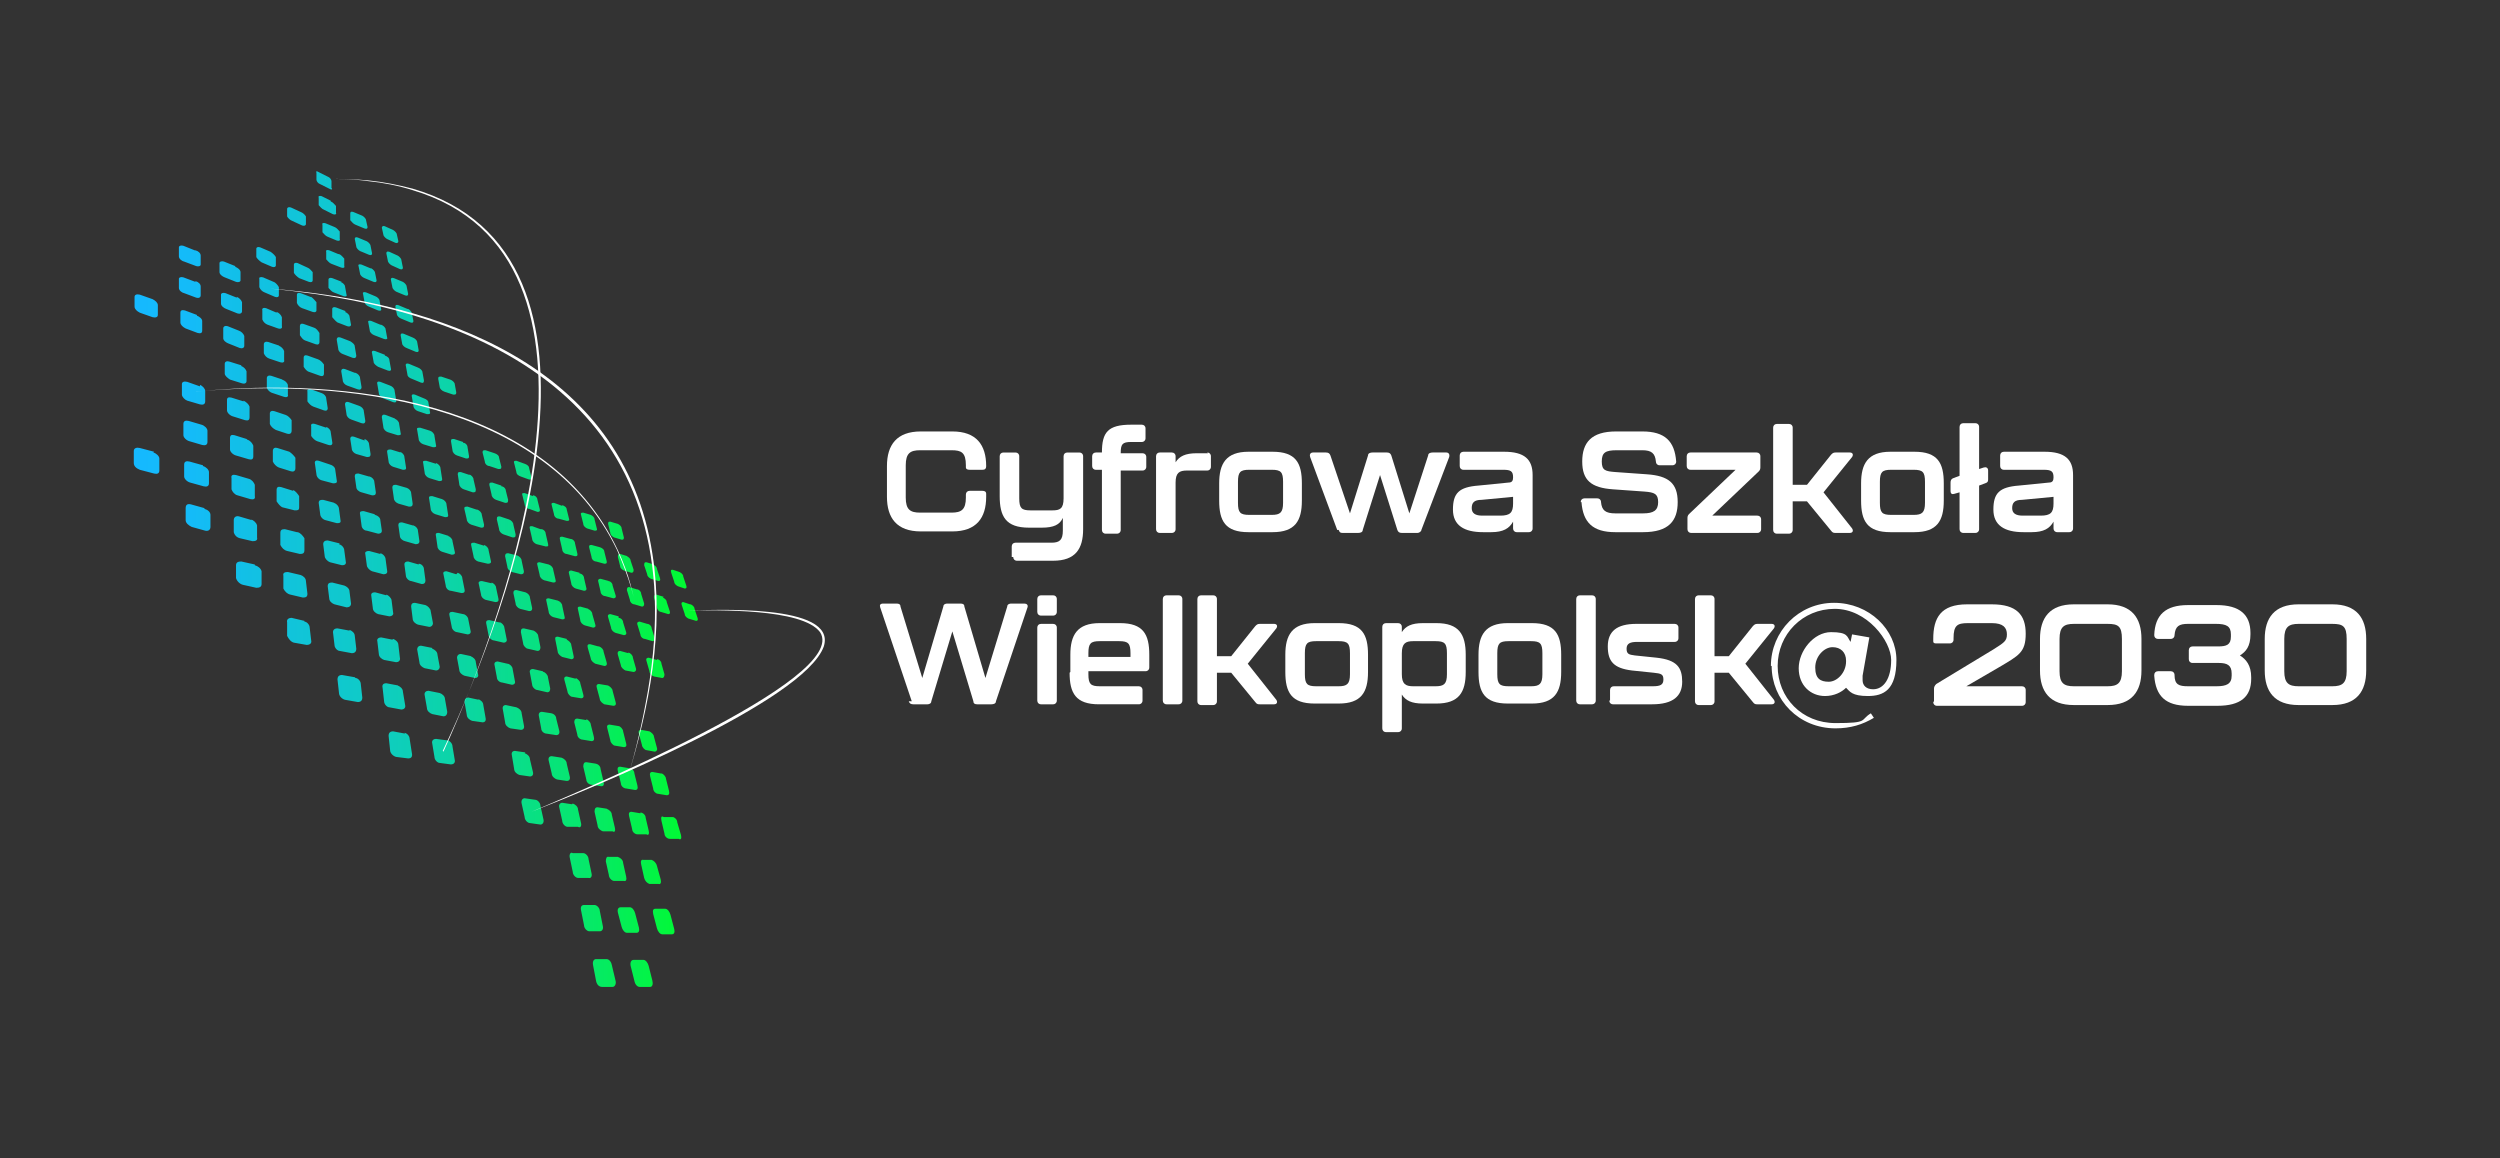 <svg xmlns="http://www.w3.org/2000/svg" xmlns:xlink="http://www.w3.org/1999/xlink" id="Warstwa_1" viewBox="0 0 332.6 154.1"><rect x="0" y="0" width="332.6" height="154.1" fill="#333333" stroke="none"/><defs><style>      .st0 {        fill: #fff;      }      .st1 {        fill: url(#Gradient_bez_nazwy_313);      }    </style><linearGradient id="Gradient_bez_nazwy_313" data-name="Gradient bez nazwy 313" x1="17.8" y1="77.1" x2="92.7" y2="77.1" gradientUnits="userSpaceOnUse"><stop offset="0" stop-color="#15b9ff"></stop><stop offset=".1" stop-color="#14bbf8"></stop><stop offset=".2" stop-color="#12c0e6"></stop><stop offset=".4" stop-color="#0fcac9"></stop><stop offset=".6" stop-color="#0bd7a0"></stop><stop offset=".8" stop-color="#06e86b"></stop><stop offset="1" stop-color="#00fc2c"></stop><stop offset="1" stop-color="#00ff25"></stop></linearGradient></defs><g><path class="st1" d="M43.8,25.1l-1.2-.6c-.3-.1-.5-.4-.5-.6v-.9c-.1-.2,0-.3.3-.1l1.2.6c.3.1.5.4.5.6v.9c.2.2,0,.3-.3.1ZM44,26.7l-1.2-.6c-.3-.1-.5,0-.4.2v1c.2.2.4.5.7.6l1.2.6c.3.1.5,0,.4-.2v-.9c-.2-.2-.4-.5-.7-.6ZM48.2,28.7l-1.2-.5c-.3-.1-.4,0-.4.2v.9c.2.2.4.5.7.6l1.2.5c.3.1.4,0,.4-.2l-.2-.9c0-.2-.3-.5-.5-.6ZM52.3,30.6l-1.1-.5c-.2-.1-.4,0-.4.2l.2.9c0,.2.3.5.5.6l1.1.5c.2.1.4,0,.4-.2l-.2-.9c0-.2-.3-.5-.5-.6ZM52.9,34l-1.1-.5c-.3-.1-.4,0-.4.2l.2,1c0,.2.3.5.5.6l1.1.5c.3.1.4,0,.4-.2l-.2-1c0-.2-.3-.5-.5-.6ZM48.8,32.1l-1.2-.5c-.3-.1-.4,0-.4.2l.2,1c0,.2.3.5.5.6l1.2.5c.3.1.4,0,.4-.2l-.2-1c0-.2-.3-.5-.5-.6ZM44.5,30.2l-1.2-.5c-.3-.1-.5,0-.4.2v1c.2.2.4.5.7.6l1.2.5c.3.1.5,0,.4-.2v-1c-.2-.2-.4-.5-.7-.6ZM53.6,37.5l-1.2-.5c-.3-.1-.4,0-.4.2l.2,1c0,.2.3.5.5.6l1.2.5c.3.1.4,0,.4-.2l-.2-1c0-.2-.3-.5-.5-.6ZM49.3,35.7l-1.2-.5c-.3-.1-.5,0-.4.2l.2,1c0,.2.3.5.6.6l1.2.5c.3.1.4,0,.4-.2l-.2-1c0-.2-.3-.5-.5-.6ZM45,33.8l-1.2-.5c-.3-.1-.5,0-.4.2v1c.2.2.4.5.7.6l1.3.5c.3.1.5,0,.4-.2v-1c-.2-.2-.4-.5-.7-.6ZM54.2,41.1l-1.2-.5c-.3-.1-.4,0-.4.2l.2,1c0,.2.3.5.6.6l1.2.5c.3.1.4,0,.4-.2l-.2-1c0-.2-.3-.5-.5-.6ZM49.9,39.4l-1.2-.5c-.3-.1-.5,0-.4.2l.2,1.1c0,.2.3.5.6.6l1.2.5c.3.1.5,0,.4-.2l-.2-1.1c0-.2-.3-.5-.6-.6ZM45.5,37.5l-1.3-.5c-.3-.1-.5,0-.5.2v1.1c.2.2.4.5.7.6l1.3.5c.3.1.5,0,.4-.2l-.2-1.1c0-.2-.3-.5-.6-.6ZM40.9,35.6l-1.3-.6c-.3-.1-.5,0-.5.2v1.1c.1.2.4.5.7.7l1.3.5c.3.1.5,0,.5-.2v-1.1c-.2-.2-.4-.5-.7-.6ZM36,33.5l-1.4-.6c-.3-.1-.5,0-.5.2v1.1c.1.2.4.5.7.7l1.4.6c.3.1.5,0,.5-.2v-1.1c-.1-.2-.4-.5-.7-.7ZM54.9,44.9l-1.2-.5c-.3-.1-.4,0-.4.2l.2,1.1c0,.2.3.5.6.6l1.2.5c.3.1.4,0,.4-.2l-.2-1.1c0-.2-.3-.5-.6-.6ZM50.6,43.2l-1.2-.5c-.3-.1-.5,0-.4.2l.2,1.1c0,.2.3.5.6.6l1.3.5c.3.1.5,0,.4-.2l-.2-1.1c0-.2-.3-.5-.6-.6ZM46,41.4l-1.3-.5c-.3-.1-.5,0-.5.2v1.1c.2.2.4.5.7.7l1.3.5c.3.1.5,0,.5-.2l-.2-1.1c0-.2-.3-.5-.6-.6ZM41.3,39.5l-1.3-.5c-.3-.1-.5,0-.5.2v1.1c.1.3.4.6.7.7l1.4.5c.3.1.5,0,.5-.2v-1.1c-.2-.2-.4-.5-.7-.7ZM36.4,37.5l-1.4-.6c-.3-.1-.6,0-.5.2v1.1c.1.3.4.6.7.7l1.4.6c.3.1.5,0,.5-.2v-1.1c-.1-.2-.4-.6-.7-.7ZM55.6,48.9l-1.2-.5c-.3-.1-.5,0-.4.3l.2,1.1c0,.3.3.5.6.6l1.2.5c.3.1.4,0,.4-.3l-.2-1.1c0-.2-.3-.5-.6-.6ZM59.9,50.5l-1.2-.4c-.3,0-.4,0-.4.3l.2,1.1c0,.2.3.5.6.6l1.2.4c.3,0,.4,0,.4-.3l-.2-1.1c0-.2-.3-.5-.6-.6ZM31.5,39.6l-1.5-.6c-.3-.1-.6,0-.6.2v1.2c0,.3.4.6.7.7l1.5.6c.3.1.6,0,.6-.3v-1.2c-.1-.3-.4-.6-.7-.7ZM25.9,33.3l-1.5-.6c-.3-.1-.6,0-.6.2v1.2c0,.3.3.6.7.7l1.6.6c.3.1.6,0,.6-.2v-1.2c0-.3-.3-.6-.7-.7ZM31.3,35.4l-1.5-.6c-.3-.1-.6,0-.6.2v1.2c0,.3.4.6.7.7l1.5.6c.3.1.6,0,.6-.2v-1.1c0-.3-.4-.6-.7-.7ZM26,37.5l-1.6-.6c-.3-.1-.6,0-.6.2v1.2c0,.3.3.6.7.7l1.6.6c.3.1.6,0,.6-.3v-1.2c0-.3-.3-.6-.7-.7ZM26.2,41.9l-1.6-.6c-.4-.1-.6,0-.6.3v1.3c0,.3.3.6.7.8l1.6.6c.4.1.6,0,.6-.3v-1.3c0-.3-.4-.6-.7-.7ZM20.3,39.8l-1.7-.6c-.4-.1-.7,0-.7.3v1.3c0,.3.3.6.7.8l1.7.6c.4.1.7,0,.7-.3v-1.3c0-.3-.3-.6-.7-.8ZM51.2,47.2l-1.3-.5c-.3-.1-.5,0-.4.3l.2,1.1c0,.3.3.5.6.7l1.3.5c.3.1.5,0,.4-.3l-.2-1.1c0-.3-.3-.5-.6-.6ZM46.6,45.4l-1.3-.5c-.3-.1-.5,0-.5.3l.2,1.2c0,.3.3.6.6.7l1.3.5c.3.1.5,0,.5-.3l-.2-1.2c0-.3-.3-.5-.6-.7ZM41.8,43.6l-1.4-.5c-.3-.1-.5,0-.5.3v1.2c.2.3.4.6.7.7l1.4.5c.3.1.5,0,.5-.3v-1.2c-.2-.3-.4-.6-.7-.7ZM36.8,41.6l-1.4-.6c-.3-.1-.6,0-.5.3v1.2c.1.3.4.6.7.7l1.4.5c.3.1.6,0,.5-.3v-1.2c-.1-.3-.4-.6-.7-.7ZM56.4,53l-1.2-.5c-.3-.1-.5,0-.4.3l.2,1.2c0,.3.3.6.6.7l1.2.4c.3,0,.5,0,.4-.3l-.2-1.2c0-.3-.3-.5-.6-.6ZM31.8,44l-1.5-.6c-.3-.1-.6,0-.6.3v1.3c0,.3.4.6.7.7l1.5.6c.3.1.6,0,.6-.3v-1.3c-.1-.3-.4-.6-.7-.7ZM51.9,51.3l-1.3-.5c-.3-.1-.5,0-.4.3l.2,1.2c0,.3.3.6.6.7l1.3.5c.3.1.5,0,.4-.3l-.2-1.2c0-.3-.3-.6-.6-.7ZM47.2,49.6l-1.3-.5c-.3-.1-.5,0-.5.3l.2,1.2c0,.3.3.6.6.7l1.4.5c.3.1.5,0,.5-.3l-.2-1.2c0-.3-.3-.6-.6-.7ZM42.3,47.8l-1.4-.5c-.3-.1-.5,0-.5.3v1.2c.2.3.4.6.8.7l1.4.5c.3.1.5,0,.5-.3v-1.2c-.2-.3-.5-.6-.8-.7ZM37.2,46l-1.5-.5c-.3-.1-.6,0-.6.3v1.2c.1.3.4.6.7.7l1.5.5c.3.1.6,0,.5-.3v-1.2c-.1-.3-.4-.6-.7-.7ZM57.2,57.3l-1.3-.4c-.3,0-.5,0-.4.3l.2,1.2c0,.3.3.6.6.7l1.3.4c.3,0,.5,0,.4-.3l-.2-1.2c0-.3-.3-.6-.6-.7ZM32.1,48.6l-1.6-.5c-.3-.1-.6,0-.6.3v1.3c0,.3.4.6.7.8l1.6.5c.3.1.6,0,.6-.3v-1.3c-.1-.3-.4-.6-.7-.7ZM52.6,55.7l-1.3-.5c-.3-.1-.5,0-.5.3l.2,1.3c0,.3.3.6.6.7l1.3.4c.3,0,.5,0,.4-.3l-.2-1.2c0-.3-.3-.6-.6-.7ZM47.8,54l-1.4-.5c-.3-.1-.5,0-.5.3l.2,1.3c0,.3.3.6.6.7l1.4.5c.3.1.5,0,.5-.3l-.2-1.3c0-.3-.3-.6-.6-.7ZM69.8,61.7l-1.1-.4c-.2,0-.4,0-.3.3l.3,1.2c0,.3.3.5.6.6l1.1.4c.2,0,.4,0,.3-.3l-.3-1.2c0-.3-.3-.5-.6-.6ZM65.8,60.3l-1.2-.4c-.3,0-.4,0-.4.3l.3,1.2c0,.3.3.6.6.6l1.2.4c.3,0,.4,0,.4-.3l-.3-1.2c0-.3-.3-.5-.6-.6ZM61.6,58.8l-1.2-.4c-.3,0-.4,0-.4.3l.2,1.2c0,.3.3.6.6.7l1.2.4c.3,0,.4,0,.4-.3l-.2-1.2c0-.3-.3-.6-.6-.6ZM42.8,52.3l-1.4-.5c-.3-.1-.6,0-.5.3v1.3c.2.3.5.6.8.7l1.4.5c.3.1.5,0,.5-.3l-.2-1.3c0-.3-.3-.6-.6-.7ZM37.6,50.5l-1.5-.5c-.3-.1-.6,0-.6.3v1.3c.1.3.4.6.8.7l1.5.5c.3.1.6,0,.5-.3v-1.3c-.1-.3-.4-.6-.8-.7ZM26.6,51.4l-1.7-.6c-.4-.1-.7,0-.7.3v1.4c0,.3.4.7.7.8l1.7.5c.4.1.7,0,.7-.4v-1.4c0-.3-.4-.7-.7-.8ZM58,61.7l-1.3-.4c-.3,0-.5,0-.4.3l.2,1.3c0,.3.3.6.6.7l1.3.4c.3,0,.5,0,.4-.4l-.2-1.3c0-.3-.3-.6-.6-.7ZM32.4,53.4l-1.6-.5c-.4-.1-.6,0-.6.3v1.4c0,.3.4.7.8.8l1.6.5c.4.1.6,0,.6-.4v-1.4c-.1-.3-.4-.6-.8-.8ZM53.3,60.2l-1.3-.4c-.3,0-.5,0-.5.3l.2,1.3c0,.3.3.6.6.7l1.3.4c.3,0,.5,0,.4-.4l-.2-1.3c0-.3-.3-.6-.6-.7ZM48.5,58.6l-1.4-.5c-.3-.1-.5,0-.5.3l.2,1.3c0,.3.3.6.6.7l1.4.4c.3,0,.5,0,.5-.4l-.2-1.3c0-.3-.3-.6-.6-.7ZM70.9,66l-1.1-.4c-.3,0-.4,0-.3.3l.3,1.2c0,.3.3.6.6.6l1.1.4c.2,0,.4,0,.3-.4l-.3-1.2c0-.3-.3-.6-.6-.6ZM66.7,64.6l-1.2-.4c-.3,0-.4,0-.4.3l.3,1.3c0,.3.3.6.6.7l1.2.4c.3,0,.4,0,.4-.4l-.3-1.2c0-.3-.3-.6-.6-.6ZM62.5,63.2l-1.2-.4c-.3,0-.4,0-.4.3l.2,1.3c0,.3.3.6.6.7l1.2.4c.3,0,.4,0,.4-.4l-.3-1.3c0-.3-.3-.6-.6-.7ZM82.2,69.7l-1-.3c-.2,0-.3,0-.3.3l.3,1.2c0,.3.3.5.5.6l1,.3c.2,0,.3,0,.3-.3l-.3-1.2c0-.3-.3-.5-.5-.6ZM78.6,68.5l-1-.3c-.2,0-.4,0-.3.3l.3,1.2c0,.3.3.5.5.6l1,.3c.2,0,.4,0,.3-.3l-.3-1.2c0-.3-.3-.5-.5-.6ZM74.8,67.3l-1.1-.4c-.2,0-.4,0-.3.3l.3,1.2c0,.3.3.6.6.6l1.1.3c.2,0,.4,0,.3-.3l-.3-1.2c0-.3-.3-.5-.6-.6ZM43.4,56.9l-1.5-.5c-.3-.1-.6,0-.5.3v1.3c.2.3.5.6.8.7l1.5.5c.3.1.6,0,.5-.4l-.2-1.3c0-.3-.3-.6-.6-.7ZM38,55.2l-1.5-.5c-.3-.1-.6,0-.6.3v1.4c.1.3.4.6.8.8l1.5.5c.3.1.6,0,.6-.4v-1.4c-.2-.3-.5-.6-.8-.7ZM26.8,56.5l-1.7-.5c-.4-.1-.7,0-.7.4v1.5c0,.3.4.7.8.8l1.7.5c.4.1.7,0,.7-.4v-1.5c0-.3-.4-.7-.8-.8ZM58.8,66.4l-1.3-.4c-.3,0-.5,0-.4.4l.2,1.3c0,.3.3.6.6.7l1.3.4c.3,0,.5,0,.4-.4l-.2-1.3c0-.3-.3-.6-.6-.7ZM32.8,58.4l-1.6-.5c-.4-.1-.6,0-.6.4v1.5c0,.3.4.7.8.8l1.7.5c.4.1.6,0,.6-.4v-1.4c-.1-.3-.4-.7-.8-.8ZM54.1,64.9l-1.4-.4c-.3,0-.5,0-.5.4l.2,1.4c0,.3.3.6.6.7l1.4.4c.3,0,.5,0,.5-.4l-.2-1.4c0-.3-.3-.6-.6-.7ZM49.1,63.4l-1.4-.4c-.3,0-.5,0-.5.4l.2,1.4c0,.3.3.6.7.7l1.4.4c.3,0,.5,0,.5-.4l-.2-1.4c0-.3-.3-.6-.6-.7ZM71.9,70.4l-1.1-.4c-.3,0-.4,0-.3.4l.3,1.3c0,.3.3.6.6.7l1.2.3c.3,0,.4,0,.3-.4l-.3-1.3c0-.3-.3-.6-.6-.6ZM67.7,69.1l-1.2-.4c-.3,0-.4,0-.4.4l.3,1.3c0,.3.3.6.6.7l1.2.4c.3,0,.4,0,.4-.4l-.3-1.3c0-.3-.3-.6-.6-.7ZM63.4,67.8l-1.2-.4c-.3,0-.5,0-.4.4l.3,1.3c0,.3.3.6.6.7l1.3.4c.3,0,.4,0,.4-.4l-.3-1.3c0-.3-.3-.6-.6-.7ZM83.5,74l-1-.3c-.2,0-.3,0-.3.4l.3,1.2c0,.3.3.5.5.6l1,.3c.2,0,.3-.1.3-.4l-.4-1.2c0-.3-.3-.5-.5-.6ZM79.8,72.8l-1.1-.3c-.2,0-.4,0-.3.4l.3,1.2c0,.3.3.6.6.6l1.1.3c.2,0,.4,0,.3-.4l-.3-1.2c0-.3-.3-.5-.6-.6ZM90.4,76.1l-.9-.3c-.2,0-.3,0-.2.4l.4,1.2c0,.3.3.5.5.6l.9.3c.2,0,.3-.1.2-.4l-.4-1.2c0-.3-.3-.5-.5-.6ZM87,75.1l-1-.3c-.2,0-.3,0-.3.4l.4,1.2c0,.3.3.5.5.6l1,.3c.2,0,.3-.1.2-.4l-.4-1.2c0-.3-.3-.5-.5-.6ZM75.9,71.7l-1.1-.3c-.2,0-.4,0-.3.4l.3,1.3c0,.3.3.6.6.6l1.1.3c.2,0,.4,0,.3-.4l-.3-1.3c0-.3-.3-.6-.6-.6ZM43.9,61.8l-1.5-.5c-.3-.1-.6,0-.5.4l.2,1.4c0,.3.3.7.7.8l1.5.4c.3,0,.6,0,.5-.4l-.2-1.4c0-.3-.3-.6-.7-.7ZM38.5,60.1l-1.6-.5c-.3-.1-.6,0-.6.4v1.4c.1.3.5.7.8.8l1.6.5c.3.1.6,0,.6-.4v-1.4c-.2-.3-.5-.6-.8-.8ZM27,61.9l-1.8-.5c-.4-.1-.7,0-.7.4v1.6c0,.3.4.7.8.8l1.8.5c.4.1.7,0,.7-.4v-1.5c0-.3-.4-.7-.8-.8ZM20.5,60.1l-1.9-.5c-.4-.1-.8,0-.8.4v1.6c0,.4.3.7.8.9l1.9.5c.4.1.7,0,.7-.4v-1.6c0-.3-.4-.7-.8-.8ZM59.7,71.3l-1.3-.4c-.3,0-.5,0-.4.4l.2,1.4c0,.3.3.6.6.7l1.3.4c.3,0,.5-.1.4-.4l-.3-1.4c0-.3-.3-.6-.6-.7ZM33.1,63.7l-1.7-.5c-.4-.1-.7,0-.6.4v1.5c.1.3.4.7.8.8l1.7.5c.4.1.7,0,.6-.4v-1.5c-.1-.3-.4-.7-.8-.8ZM54.9,69.9l-1.4-.4c-.3,0-.5,0-.5.4l.2,1.4c0,.3.3.6.7.7l1.4.4c.3,0,.5-.1.5-.4l-.2-1.4c0-.3-.3-.6-.6-.7ZM49.8,68.4l-1.4-.4c-.3,0-.6,0-.5.4l.2,1.5c0,.3.3.7.7.7l1.5.4c.3,0,.5-.1.5-.4l-.2-1.4c0-.3-.3-.6-.7-.7ZM73,75.1l-1.2-.3c-.3,0-.4.1-.3.4l.3,1.3c0,.3.3.6.6.7l1.2.3c.3,0,.4-.1.3-.4l-.3-1.3c0-.3-.3-.6-.6-.7ZM68.8,73.9l-1.2-.3c-.3,0-.4.1-.4.4l.3,1.4c0,.3.3.6.6.7l1.2.3c.3,0,.4-.1.4-.4l-.3-1.4c0-.3-.3-.6-.6-.7ZM64.4,72.6l-1.3-.4c-.3,0-.5,0-.4.4l.3,1.4c0,.3.3.6.6.7l1.3.3c.3,0,.5-.1.4-.4l-.3-1.4c0-.3-.3-.6-.6-.7ZM84.7,78.4l-1-.3c-.2,0-.3.1-.3.4l.4,1.3c0,.3.3.6.6.6l1,.3c.2,0,.3-.1.3-.4l-.4-1.3c0-.3-.3-.6-.6-.6ZM81,77.3l-1.1-.3c-.2,0-.4.1-.3.4l.3,1.3c0,.3.3.6.6.6l1.1.3c.2,0,.4-.1.3-.4l-.4-1.3c0-.3-.3-.6-.6-.6ZM91.8,80.4l-.9-.3c-.2,0-.3.1-.2.4l.4,1.2c0,.3.3.5.5.6l1,.3c.2,0,.3-.1.2-.4l-.4-1.2c0-.3-.3-.5-.5-.6ZM88.3,79.4l-1-.3c-.2,0-.3.1-.3.4l.4,1.3c0,.3.3.6.5.6l1,.3c.2,0,.3-.1.2-.4l-.4-1.2c0-.3-.3-.5-.5-.6ZM77.1,76.2l-1.1-.3c-.2,0-.4.1-.3.4l.3,1.3c0,.3.3.6.6.7l1.1.3c.2,0,.4-.1.3-.4l-.3-1.3c0-.3-.3-.6-.6-.6ZM44.5,66.9l-1.5-.4c-.3,0-.6,0-.6.4l.2,1.5c0,.3.3.7.7.8l1.5.4c.3,0,.6,0,.5-.4l-.2-1.5c0-.3-.3-.7-.7-.8ZM39,65.3l-1.6-.5c-.4-.1-.6,0-.6.4v1.5c.2.3.5.7.8.8l1.6.4c.4,0,.6,0,.6-.4v-1.5c-.2-.3-.5-.7-.8-.8ZM27.2,67.6l-1.8-.5c-.4-.1-.7,0-.7.5v1.6c0,.4.4.7.8.9l1.8.5c.4.1.7-.1.7-.5v-1.6c0-.4-.4-.7-.8-.8ZM60.7,76.4l-1.3-.4c-.3,0-.5.1-.4.4l.3,1.5c0,.3.3.7.7.7l1.4.3c.3,0,.5-.1.4-.5l-.3-1.5c0-.3-.3-.6-.6-.7ZM33.5,69.2l-1.7-.5c-.4-.1-.7.1-.7.5v1.6c.1.4.4.7.8.8l1.7.4c.4,0,.7-.1.6-.5v-1.6c-.1-.4-.5-.7-.8-.8ZM55.7,75.1l-1.4-.4c-.3,0-.5.1-.5.4l.2,1.5c0,.3.4.7.7.7l1.4.4c.3,0,.5-.1.5-.5l-.2-1.5c0-.3-.3-.7-.7-.7ZM50.6,73.7l-1.5-.4c-.3,0-.6.1-.5.4l.2,1.5c0,.3.4.7.7.8l1.5.4c.3,0,.6-.1.5-.5l-.2-1.5c0-.3-.3-.7-.7-.8ZM74.2,79.9l-1.2-.3c-.3,0-.4.1-.3.4l.3,1.4c0,.3.3.6.6.7l1.2.3c.3,0,.4-.1.3-.4l-.3-1.4c0-.3-.3-.6-.6-.7ZM69.9,78.8l-1.2-.3c-.3,0-.4.1-.4.4l.3,1.4c0,.3.3.6.6.7l1.2.3c.3,0,.4-.1.4-.4l-.3-1.4c0-.3-.3-.6-.6-.7ZM65.4,77.6l-1.3-.3c-.3,0-.5.1-.4.4l.3,1.4c0,.3.3.6.6.7l1.3.3c.3,0,.5-.1.4-.5l-.3-1.4c0-.3-.3-.6-.6-.7ZM86.1,83l-1-.3c-.2,0-.4.1-.3.4l.4,1.3c0,.3.3.6.6.6l1,.3c.2,0,.3-.1.3-.4l-.4-1.3c0-.3-.3-.6-.6-.6ZM82.3,82l-1.1-.3c-.2,0-.4.1-.3.4l.4,1.4c0,.3.3.6.6.7l1.1.3c.2,0,.4-.1.3-.4l-.4-1.3c0-.3-.3-.6-.6-.6ZM78.3,81l-1.1-.3c-.3,0-.4.1-.3.4l.3,1.4c0,.3.3.6.6.7l1.1.3c.2,0,.4-.1.3-.4l-.4-1.4c0-.3-.3-.6-.6-.7ZM45.2,72.3l-1.6-.4c-.3,0-.6.1-.6.5l.2,1.6c0,.3.4.7.7.8l1.6.4c.3,0,.6-.1.5-.5l-.2-1.5c0-.3-.3-.7-.7-.8ZM39.5,70.8l-1.6-.4c-.4,0-.6.1-.6.5v1.6c.2.4.5.7.9.8l1.7.4c.4,0,.6-.1.6-.5v-1.6c-.2-.3-.5-.7-.9-.8ZM61.6,81.7l-1.4-.3c-.3,0-.5.1-.4.5l.3,1.5c0,.3.4.7.7.7l1.4.3c.3,0,.5-.2.4-.5l-.3-1.5c0-.3-.4-.7-.7-.7ZM33.9,75.1l-1.8-.4c-.4,0-.7.1-.7.5v1.7c.1.4.5.8.9.9l1.8.4c.4,0,.7-.1.7-.5v-1.7c-.1-.4-.5-.7-.9-.8ZM56.6,80.5l-1.4-.3c-.3,0-.5.1-.5.5l.2,1.6c0,.4.4.7.7.8l1.5.3c.3,0,.5-.2.5-.5l-.3-1.6c0-.3-.4-.7-.7-.8ZM51.4,79.2l-1.5-.4c-.3,0-.6.1-.5.5l.2,1.6c0,.4.4.7.7.8l1.5.3c.3,0,.6-.2.5-.5l-.2-1.6c0-.3-.4-.7-.7-.8ZM75.4,85l-1.2-.3c-.3,0-.4.1-.3.5l.3,1.5c0,.3.4.6.6.7l1.2.3c.3,0,.4-.2.3-.5l-.3-1.4c0-.3-.4-.6-.6-.7ZM71,83.9l-1.3-.3c-.3,0-.4.1-.4.5l.3,1.5c0,.3.4.7.6.7l1.3.3c.3,0,.4-.2.4-.5l-.3-1.5c0-.3-.4-.6-.6-.7ZM66.4,82.8l-1.3-.3c-.3,0-.5.1-.4.5l.3,1.5c0,.3.4.7.7.7l1.3.3c.3,0,.5-.2.4-.5l-.3-1.5c0-.3-.4-.7-.6-.7ZM87.4,87.8l-1.1-.3c-.2,0-.4.1-.3.4l.4,1.4c0,.3.3.6.6.7l1.1.2c.2,0,.3-.2.3-.5l-.4-1.4c0-.3-.3-.6-.6-.6ZM83.6,86.9l-1.1-.3c-.2,0-.4.1-.3.5l.4,1.4c0,.3.4.6.6.7l1.1.2c.2,0,.4-.2.3-.5l-.4-1.4c0-.3-.3-.6-.6-.7ZM79.6,86l-1.1-.3c-.3,0-.4.1-.3.5l.4,1.4c0,.3.4.6.6.7l1.2.3c.3,0,.4-.2.3-.5l-.4-1.4c0-.3-.3-.6-.6-.7ZM45.8,77.9l-1.6-.4c-.4,0-.6.1-.6.5l.2,1.6c0,.4.4.7.7.8l1.6.4c.4,0,.6-.2.6-.5l-.2-1.6c0-.4-.4-.7-.7-.8ZM40,76.5l-1.7-.4c-.4,0-.7.1-.6.5v1.7c.2.4.5.7.9.8l1.7.4c.4,0,.6-.1.6-.5l-.2-1.7c0-.4-.4-.7-.7-.8ZM62.7,87.3l-1.4-.3c-.3,0-.5.2-.5.5l.3,1.6c0,.4.4.7.7.8l1.4.3c.3,0,.5-.2.4-.5l-.3-1.6c0-.4-.4-.7-.7-.8ZM57.5,86.2l-1.5-.3c-.3,0-.5.2-.5.5l.3,1.7c0,.4.4.7.7.8l1.5.3c.3,0,.5-.2.5-.5l-.3-1.6c0-.4-.4-.7-.7-.8ZM52.2,85.1l-1.5-.3c-.3,0-.6.2-.5.5l.2,1.7c0,.4.4.7.7.8l1.6.3c.3,0,.6-.2.5-.6l-.2-1.7c0-.4-.4-.7-.7-.8ZM76.6,90.3l-1.2-.3c-.3,0-.4.2-.3.5l.4,1.5c0,.3.4.7.6.7l1.2.2c.3,0,.4-.2.3-.5l-.4-1.5c0-.3-.4-.6-.6-.7ZM72.2,89.3l-1.3-.3c-.3,0-.5.2-.4.5l.3,1.6c0,.3.4.7.7.7l1.3.3c.3,0,.4-.2.4-.5l-.3-1.5c0-.3-.4-.7-.6-.7ZM67.5,88.3l-1.3-.3c-.3,0-.5.2-.4.5l.3,1.6c0,.4.4.7.7.7l1.3.3c.3,0,.5-.2.4-.5l-.3-1.6c0-.3-.4-.7-.7-.7ZM80.9,91.2l-1.2-.2c-.3,0-.4.2-.3.5l.4,1.5c0,.3.4.6.6.7l1.2.2c.3,0,.4-.2.3-.5l-.4-1.5c0-.3-.4-.6-.6-.7ZM46.5,83.9l-1.6-.3c-.4,0-.6.2-.6.5l.2,1.7c0,.4.4.8.7.8l1.6.3c.4,0,.6-.2.6-.6l-.2-1.7c0-.4-.4-.7-.7-.8ZM40.5,82.6l-1.7-.4c-.4,0-.7.2-.6.6v1.8c.2.4.5.8.9.9l1.7.3c.4,0,.7-.2.6-.6l-.2-1.7c0-.4-.4-.8-.7-.8ZM63.7,93.1l-1.4-.3c-.3,0-.5.2-.5.6l.3,1.7c0,.4.4.7.7.8l1.4.2c.3,0,.5-.2.4-.6l-.3-1.7c0-.4-.4-.7-.7-.8ZM58.5,92.2l-1.5-.3c-.3,0-.6.2-.5.6l.3,1.7c0,.4.4.7.7.8l1.5.3c.3,0,.5-.2.5-.6l-.3-1.7c0-.4-.4-.7-.7-.8ZM53,91.2l-1.6-.3c-.4,0-.6.2-.5.6l.2,1.8c0,.4.4.8.7.8l1.6.3c.3,0,.6-.2.5-.6l-.3-1.8c0-.4-.4-.7-.7-.8ZM78,95.8l-1.2-.2c-.3,0-.4.2-.4.5l.4,1.6c0,.4.4.7.7.7l1.2.2c.3,0,.4-.2.3-.6l-.4-1.6c0-.3-.4-.7-.6-.7ZM73.4,94.9l-1.3-.2c-.3,0-.5.2-.4.6l.3,1.6c0,.4.4.7.7.7l1.3.2c.3,0,.5-.2.4-.6l-.4-1.6c0-.4-.4-.7-.7-.7ZM68.7,94.1l-1.4-.3c-.3,0-.5.2-.4.6l.3,1.7c0,.4.4.7.7.8l1.4.2c.3,0,.5-.2.4-.6l-.3-1.6c0-.4-.4-.7-.7-.8ZM82.3,96.6l-1.2-.2c-.3,0-.4.2-.3.5l.4,1.6c0,.3.4.7.6.7l1.2.2c.3,0,.4-.2.3-.5l-.4-1.6c0-.3-.4-.7-.6-.7ZM47.2,90.1l-1.7-.3c-.4,0-.6.2-.6.6l.2,1.8c0,.4.4.8.8.9l1.7.3c.4,0,.6-.2.6-.6l-.2-1.8c0-.4-.4-.8-.7-.8ZM59.5,98.5l-1.5-.2c-.3,0-.6.2-.5.6l.3,1.8c0,.4.4.8.7.8l1.5.2c.3,0,.6-.2.5-.6l-.3-1.8c0-.4-.4-.8-.7-.8ZM53.9,97.6l-1.6-.3c-.4,0-.6.2-.6.6l.2,1.9c0,.4.4.8.8.9l1.6.2c.4,0,.6-.2.5-.7l-.3-1.9c0-.4-.4-.8-.7-.8ZM79.3,101.6l-1.3-.2c-.3,0-.4.2-.4.6l.4,1.7c0,.4.4.7.7.7l1.3.2c.3,0,.4-.2.3-.6l-.4-1.7c0-.4-.4-.7-.7-.7ZM74.7,100.8l-1.3-.2c-.3,0-.5.2-.4.6l.4,1.7c0,.4.4.7.7.8l1.3.2c.3,0,.5-.2.4-.6l-.4-1.7c0-.4-.4-.7-.7-.8ZM69.9,100.1l-1.4-.2c-.3,0-.5.2-.4.6l.3,1.8c0,.4.4.7.7.8l1.4.2c.3,0,.5-.2.4-.6l-.4-1.7c0-.4-.4-.7-.7-.8ZM83.7,102.2l-1.2-.2c-.3,0-.4.2-.3.6l.4,1.6c0,.4.4.7.7.7l1.2.2c.3,0,.4-.2.3-.6l-.4-1.6c0-.4-.4-.7-.6-.7ZM87.9,102.9l-1.1-.2c-.3,0-.4.2-.3.6l.4,1.6c0,.4.4.7.6.7l1.2.2c.3,0,.4-.2.3-.6l-.4-1.6c0-.3-.4-.7-.6-.7ZM80.8,107.6l-1.3-.2c-.3,0-.4.2-.4.6l.4,1.8c0,.4.4.7.7.8h1.3c.3.2.4-.1.3-.5l-.4-1.7c0-.4-.4-.7-.7-.8ZM76.1,107l-1.3-.2c-.3,0-.5.3-.4.6l.4,1.8c0,.4.4.8.7.8h1.4c.3.2.5-.1.4-.5l-.4-1.8c0-.4-.4-.7-.7-.8ZM71.2,106.4l-1.4-.2c-.3,0-.5.3-.4.7l.4,1.8c0,.4.4.8.7.8l1.4.2c.3,0,.5-.3.4-.7l-.4-1.8c0-.4-.4-.8-.7-.8ZM85.2,108.2l-1.2-.2c-.3,0-.4.2-.3.6l.4,1.7c0,.4.4.7.7.7h1.2c.3.2.4-.1.3-.5l-.4-1.7c0-.4-.4-.7-.7-.7ZM89.5,108.7h-1.2c-.3-.2-.4,0-.3.5l.4,1.7c0,.4.4.7.7.7h1.2c.3.2.4-.1.3-.5l-.5-1.7c0-.4-.4-.7-.6-.7ZM82.3,114h-1.3c-.3-.1-.4.2-.4.6l.4,1.8c0,.4.4.8.7.8h1.3c.3.1.4-.2.3-.6l-.4-1.8c0-.4-.4-.7-.7-.8ZM77.6,113.5h-1.4c-.3-.2-.5.2-.4.6l.4,1.9c0,.4.4.8.7.8h1.4c.3.1.5-.2.4-.6l-.4-1.9c0-.4-.4-.8-.7-.8ZM86.8,114.4h-1.2c-.3-.1-.4.2-.3.6l.4,1.8c.1.4.4.7.7.8h1.2c.3.1.4-.2.3-.6l-.5-1.8c-.1-.4-.4-.7-.7-.8ZM83.9,120.7h-1.3c-.3,0-.5.2-.4.7l.5,1.9c.1.4.4.8.7.8h1.3c.3,0,.4-.3.3-.7l-.5-1.9c-.1-.4-.4-.8-.7-.8ZM85.6,127.7h-1.3c-.3,0-.5.3-.4.8l.5,2c.1.5.4.8.7.8h1.4c.3,0,.4-.4.3-.8l-.5-2c-.1-.4-.4-.8-.7-.8ZM80.7,127.6h-1.4c-.3,0-.5.3-.4.8l.4,2.1c.1.5.4.8.8.8h1.4c.3,0,.5-.4.4-.8l-.5-2.1c-.1-.5-.4-.8-.7-.8ZM79.1,120.4h-1.4c-.3,0-.5.2-.4.7l.4,2c0,.4.4.8.7.8h1.4c.3,0,.5-.3.4-.7l-.4-2c0-.4-.4-.8-.7-.8ZM88.5,120.9h-1.3c-.3,0-.4.2-.3.7l.5,1.9c.1.4.4.8.7.8h1.3c.3,0,.4-.3.3-.7l-.5-1.9c-.1-.4-.4-.8-.7-.8ZM86.4,97.3l-1.1-.2c-.3,0-.4.2-.3.5l.4,1.5c0,.3.4.7.6.7l1.1.2c.2,0,.4-.2.3-.5l-.4-1.5c0-.3-.4-.6-.6-.7ZM40,28.2l-1.3-.6c-.3-.1-.5,0-.5.2v1c.1.2.4.5.7.6l1.3.6c.3.1.5,0,.5-.2v-1c-.1-.2-.4-.5-.7-.6ZM40,28.2l-1.3-.6c-.3-.1-.5,0-.5.2v1c.1.2.4.5.7.6l1.3.6c.3.1.5,0,.5-.2v-1c-.1-.2-.4-.5-.7-.6ZM40,28.2l-1.3-.6c-.3-.1-.5,0-.5.2v1c.1.2.4.5.7.6l1.3.6c.3.1.5,0,.5-.2v-1c-.1-.2-.4-.5-.7-.6Z"></path><g><path class="st0" d="M26.1,52.1c19.7-2,46.7,1,56.1,21.1.7,1.5,1.3,3.1,1.7,4.6.1.4.3,1.2.4,1.6l-.3-1.1c-.5-1.7-1.2-3.5-1.9-5.1-9.5-19.9-36.5-22.9-56.1-21.1h0Z"></path><path class="st0" d="M35.9,38.4c22.4,1.7,47,10.1,50.9,35.3,1.6,10.1-.4,20.4-3.4,30.1,1.2-3.9,2.1-7.9,2.8-11.9,6.1-35.8-18.2-50.5-50.3-53.5h0Z"></path><path class="st0" d="M59,100c8.8-19.4,25.4-65.9-4.1-74.7-1.9-.6-3.9-1-5.9-1.2-2-.3-4-.3-6-.3,2,0,4,0,6,.2,2,.2,4,.6,5.9,1.1,29.9,8.7,13.3,55.3,4,74.8h0Z"></path><path class="st0" d="M70.7,108c5.3-2.3,42.5-17.6,38.4-23.9-2.4-3.2-13.8-2.9-17.7-2.9,3.3,0,20-1,18.2,4.8-2.6,7.3-30.9,18.9-38.9,22h0Z"></path></g></g><g><path class="st0" d="M118,66.2v-4.2c0-2.8,1.3-4.6,4.5-4.6h4.2c3.2,0,4.5,1.8,4.5,4.6h0c0,.4-.2.5-.5.5h-1.7c-.3,0-.5-.1-.5-.3v-.3c0-1.7-.6-2-1.9-2h-4.2c-1.3,0-1.9.4-1.9,2v4.3c0,1.6.6,2,1.9,2h4.2c1.3,0,1.9-.4,1.9-2v-.4c0-.3.2-.5.5-.5h1.7c.3,0,.5.1.5.4v.4c0,2.8-1.3,4.6-4.5,4.6h-4.2c-3.2,0-4.5-1.8-4.5-4.6Z"></path><path class="st0" d="M134.6,74.1v-1.4c0-.3.2-.5.5-.5h4.8c1.1,0,1.5-.4,1.5-1.6v-1.7c-.4.9-1.2,1.3-2.8,1.3h-1.7c-3.1,0-3.9-1.5-3.9-4.2v-5.3c0-.3.2-.5.5-.5h1.6c.3,0,.5.2.5.5v5.6c0,1.3.3,1.6,1.5,1.6h2.9c1,0,1.5-.2,1.5-1.6v-5.6c0-.3.2-.5.5-.5h1.6c.3,0,.5.2.5.5v9.7c0,2.6-1,4.2-4,4.2h-4.8c-.3,0-.5-.2-.5-.5Z"></path><path class="st0" d="M146.6,70.4v-7.9h-.8c-.3,0-.5-.2-.5-.5v-1.3c0-.3.2-.5.5-.5h.8c0-2.7.8-3.7,3.9-3.7h1.4c.3,0,.5.2.5.5v1.3c0,.3-.2.5-.5.5h-1.4c-1.2,0-1.4.3-1.4,1.5h2.9c.3,0,.5.2.5.5v1.3c0,.3-.2.5-.5.5h-2.9v7.9c0,.3-.2.5-.5.5h-1.5c-.3,0-.5-.2-.5-.5Z"></path><path class="st0" d="M160.6,60.2c.3,0,.5.2.5.5v1.4c0,.3-.2.5-.5.5h-2.7c-1,0-1.5.3-1.5,1.6v6.2c0,.3-.2.5-.5.5h-1.6c-.3,0-.5-.2-.5-.5v-9.7c0-.3.2-.5.5-.5h1.6c.3,0,.5.2.5.5v.8c.5-.8,1.3-1.2,2.8-1.2h1.5Z"></path><path class="st0" d="M162.2,66.6v-2.3c0-2.6.9-4.2,3.9-4.2h3.2c3.1,0,3.9,1.5,3.9,4.2v2.3c0,2.7-.9,4.2-3.9,4.2h-3.2c-3.1,0-3.9-1.5-3.9-4.2ZM169.2,68.5c1.1,0,1.5-.3,1.5-1.6v-2.8c0-1.3-.3-1.6-1.5-1.6h-3c-1.2,0-1.5.3-1.5,1.6v2.8c0,1.3.3,1.6,1.5,1.6h3Z"></path><path class="st0" d="M177.9,70.5l-3.6-9.7c-.1-.3,0-.6.4-.6h1.7c.3,0,.5.1.6.4l2.6,7.7,2.4-7.7c0-.3.3-.4.6-.4h1.9c.3,0,.5.1.6.4l2.4,7.7,2.5-7.7c0-.3.3-.4.6-.4h1.8c.3,0,.5.2.4.6l-3.7,9.7c0,.2-.3.4-.5.4h-2.1c-.3,0-.5-.1-.6-.4l-2.3-7.3-2.3,7.3c0,.3-.3.4-.6.4h-2.1c-.3,0-.4-.1-.5-.4Z"></path><path class="st0" d="M193.3,67.8c0-2.2.8-3,3.4-3.2l4-.4c.5,0,.6-.3.6-.7,0-.8-.3-1-1.3-1h-5.3c-.3,0-.5-.2-.5-.5v-1.4c0-.3.2-.5.5-.5h5.4c2.7,0,3.8,1,3.8,3.1v7.1c0,.3-.2.5-.5.5h-1.6c-.3,0-.5-.2-.5-.5v-.9c-.5.9-1.3,1.4-2.9,1.4h-1.1c-2.5,0-4-.9-4-3ZM199.6,68.6c1.3,0,1.7-.4,1.7-1.6v-.9l-4.2.4c-1,0-1.3.4-1.3,1.1s.5,1,1.4,1h2.3Z"></path><path class="st0" d="M210.3,66.8c0-.3.2-.5.5-.5h1.7c.3,0,.5.2.5.5.1,1.1.6,1.5,1.9,1.5h3.7c1.4,0,2-.4,2-1.5s-.5-1.3-1.8-1.4l-4.2-.3c-2.9-.2-4.1-1.2-4.1-3.7s1.2-4,4.5-4h3.5c3,0,4.3,1.3,4.5,4,0,.3-.2.5-.5.5h-1.7c-.3,0-.5-.2-.5-.5-.1-1.1-.6-1.5-1.8-1.5h-3.4c-1.5,0-2,.3-2,1.5s.5,1.3,1.8,1.4l4.2.3c2.9.2,4.1,1.2,4.1,3.7s-1.2,4-4.6,4h-3.7c-3,0-4.3-1.3-4.5-4Z"></path><path class="st0" d="M224.5,70.4v-1.4c0-.2,0-.4.2-.6l6.2-5.9h-6c-.3,0-.5-.2-.5-.5v-1.3c0-.3.2-.5.5-.5h8.8c.3,0,.5.2.5.5v1.4c0,.2,0,.4-.2.6l-6.2,5.9h6c.3,0,.5.2.5.5v1.3c0,.3-.2.5-.5.5h-8.8c-.3,0-.5-.2-.5-.5Z"></path><path class="st0" d="M235.9,70.4v-13.5c0-.3.2-.5.5-.5h1.6c.3,0,.5.2.5.5v7.6h1.9l3.2-4c.2-.2.3-.3.6-.3h1.9c.4,0,.5.3.3.6l-3.8,4.7,3.8,4.8c.2.3.1.6-.3.6h-1.9c-.2,0-.4,0-.6-.3l-3.2-3.9h-1.9v3.8c0,.3-.2.5-.5.5h-1.6c-.3,0-.5-.2-.5-.5Z"></path><path class="st0" d="M247.6,66.6v-2.3c0-2.6.9-4.2,3.9-4.2h3.2c3.1,0,3.9,1.5,3.9,4.2v2.3c0,2.7-.9,4.2-3.9,4.2h-3.2c-3.1,0-3.9-1.5-3.9-4.2ZM254.6,68.5c1.1,0,1.5-.3,1.5-1.6v-2.8c0-1.3-.3-1.6-1.5-1.6h-3c-1.2,0-1.5.3-1.5,1.6v2.8c0,1.3.3,1.6,1.5,1.6h3Z"></path><path class="st0" d="M264.5,62.7v1.1c0,.3-.1.4-.4.5l-.8.3v5.8c0,.3-.2.5-.5.5h-1.6c-.3,0-.5-.2-.5-.5v-4.9l-.7.2c-.3.1-.5,0-.5-.4v-1.1c0-.3.1-.5.4-.6l.8-.3v-6.5c0-.3.2-.5.5-.5h1.6c.3,0,.5.2.5.5v5.6l.6-.2c.3-.1.6,0,.6.4Z"></path><path class="st0" d="M265.2,67.8c0-2.2.8-3,3.4-3.2l4-.4c.5,0,.6-.3.6-.7,0-.8-.3-1-1.3-1h-5.3c-.3,0-.5-.2-.5-.5v-1.4c0-.3.2-.5.5-.5h5.4c2.7,0,3.8,1,3.8,3.1v7.1c0,.3-.2.5-.5.5h-1.6c-.3,0-.5-.2-.5-.5v-.9c-.5.9-1.3,1.4-2.9,1.4h-1.1c-2.5,0-4-.9-4-3ZM271.5,68.6c1.3,0,1.7-.4,1.7-1.6v-.9l-4.2.4c-1,0-1.3.4-1.3,1.1s.5,1,1.4,1h2.3Z"></path><path class="st0" d="M121.3,93.3l-4.2-12.5c-.1-.3,0-.5.4-.5h1.8c.3,0,.5.1.5.4l2.9,9.5,2.8-9.5c0-.3.3-.4.5-.4h1.8c.3,0,.5.1.5.4l2.8,9.5,2.9-9.5c0-.3.3-.4.5-.4h1.8c.3,0,.5.2.4.5l-4.2,12.5c0,.3-.3.4-.6.4h-1.9c-.3,0-.5-.1-.5-.4l-2.8-9.3-2.8,9.3c0,.3-.3.4-.5.4h-1.9c-.3,0-.5-.1-.6-.4Z"></path><path class="st0" d="M138,81.4v-1.7c0-.3.2-.5.5-.5h1.6c.3,0,.5.2.5.5v1.7c0,.3-.2.5-.5.5h-1.6c-.3,0-.5-.2-.5-.5ZM138,93.2v-9.7c0-.3.2-.5.5-.5h1.6c.3,0,.5.2.5.5v9.7c0,.3-.2.5-.5.5h-1.6c-.3,0-.5-.2-.5-.5Z"></path><path class="st0" d="M142.4,89.4v-2.3c0-2.6.9-4.2,3.9-4.2h2.7c3.1,0,3.9,1.5,3.9,4.2v1.7c0,.3-.2.5-.5.5h-7.6v.4c0,1.3.3,1.6,1.5,1.6h5.2c.3,0,.5.2.5.5v1.4c0,.3-.2.5-.5.5h-5.3c-3.1,0-3.9-1.5-3.9-4.2ZM150.4,87.4v-.5c0-1.3-.3-1.6-1.5-1.6h-2.6c-1.2,0-1.5.3-1.5,1.6v.5h5.5Z"></path><path class="st0" d="M154.7,93.2v-13.5c0-.3.2-.5.5-.5h1.6c.3,0,.5.2.5.5v13.5c0,.3-.2.5-.5.5h-1.6c-.3,0-.5-.2-.5-.5Z"></path><path class="st0" d="M159.3,93.2v-13.5c0-.3.2-.5.5-.5h1.6c.3,0,.5.2.5.5v7.6h1.9l3.2-4c.2-.2.3-.3.6-.3h1.9c.4,0,.5.3.3.6l-3.8,4.7,3.8,4.8c.2.3.1.6-.3.6h-1.9c-.2,0-.4,0-.6-.3l-3.2-3.9h-1.9v3.8c0,.3-.2.5-.5.5h-1.6c-.3,0-.5-.2-.5-.5Z"></path><path class="st0" d="M171,89.4v-2.3c0-2.6.9-4.2,3.9-4.2h3.2c3.1,0,3.9,1.5,3.9,4.2v2.3c0,2.7-.9,4.2-3.9,4.2h-3.2c-3.1,0-3.9-1.5-3.9-4.2ZM178.1,91.3c1.1,0,1.5-.3,1.5-1.6v-2.8c0-1.3-.3-1.6-1.5-1.6h-3c-1.2,0-1.5.3-1.5,1.6v2.8c0,1.3.3,1.6,1.5,1.6h3Z"></path><path class="st0" d="M195,87.1v2.3c0,2.7-.9,4.2-3.9,4.2h-1.8c-1.5,0-2.3-.4-2.8-1.2v4.5c0,.3-.2.5-.5.5h-1.6c-.3,0-.5-.2-.5-.5v-13.5c0-.3.2-.5.5-.5h1.6c.3,0,.5.2.5.5v.7c.5-.8,1.3-1.2,2.8-1.2h1.8c3,0,3.9,1.5,3.9,4.2ZM192.5,86.9c0-1.3-.3-1.6-1.5-1.6h-3c-1,0-1.5.3-1.5,1.6v2.8c0,1.3.5,1.6,1.5,1.6h3c1.1,0,1.5-.3,1.5-1.6v-2.8Z"></path><path class="st0" d="M196.7,89.4v-2.3c0-2.6.9-4.2,3.9-4.2h3.2c3.1,0,3.9,1.5,3.9,4.2v2.3c0,2.7-.9,4.2-3.9,4.2h-3.2c-3.1,0-3.9-1.5-3.9-4.2ZM203.7,91.3c1.1,0,1.5-.3,1.5-1.6v-2.8c0-1.3-.3-1.6-1.5-1.6h-3c-1.2,0-1.5.3-1.5,1.6v2.8c0,1.3.3,1.6,1.5,1.6h3Z"></path><path class="st0" d="M209.7,93.2v-13.5c0-.3.2-.5.5-.5h1.6c.3,0,.5.2.5.5v13.5c0,.3-.2.5-.5.5h-1.6c-.3,0-.5-.2-.5-.5Z"></path><path class="st0" d="M214.2,93.2v-1.4c0-.3.2-.5.5-.5h5.2c1,0,1.4-.2,1.4-.9s-.3-.8-1.3-.9l-2.9-.3c-2.4-.3-3.2-1.2-3.2-3.2s1.2-3,3.8-3h5.1c.3,0,.5.2.5.5v1.4c0,.3-.2.5-.5.5h-5c-.9,0-1.4.2-1.4.9s.3.8,1.1.9l2.9.3c2.7.3,3.4,1.3,3.4,3.2s-1.2,3-4,3h-5.2c-.3,0-.5-.2-.5-.5Z"></path><path class="st0" d="M225.5,93.2v-13.5c0-.3.2-.5.5-.5h1.6c.3,0,.5.2.5.5v7.6h1.9l3.2-4c.2-.2.3-.3.6-.3h1.9c.4,0,.5.3.3.6l-3.8,4.7,3.8,4.8c.2.3.1.6-.3.6h-1.9c-.2,0-.4,0-.6-.3l-3.2-3.9h-1.9v3.8c0,.3-.2.5-.5.5h-1.6c-.3,0-.5-.2-.5-.5Z"></path></g><path class="st0" d="M235.6,88.6c0-4.6,3.7-8.4,8.4-8.4s8.3,3.6,8.3,7.6-1.7,4.8-3.8,4.8-2.4-.6-2.9-1.1c-.6.6-1.6,1.1-2.8,1.1-1.9,0-3.5-1.4-3.5-3.7s2-4.8,4.3-4.8,2.1.6,2.6,1.3l.2-1,2.3.4-.9,5.1c0,.2,0,.4,0,.6,0,.7.5,1.2,1.4,1.2,1.4,0,2.4-1.4,2.4-3.9s-3.2-6.8-7.5-6.8-7.6,3.4-7.6,7.6,3.2,7.6,7.7,7.6,3.2-.4,4.7-1.3l.4.6c-1.5.9-3.1,1.4-5.1,1.4-4.9,0-8.5-3.8-8.5-8.3ZM245.6,87.9c0-1.1-.7-1.8-1.8-1.8s-2.3,1.2-2.3,2.7.7,1.9,1.8,1.9,2.3-1.2,2.3-2.7Z"></path><g><path class="st0" d="M257.3,93.3v-1.7c0-.2.1-.4.3-.6l7.6-4.6c1.4-.9,1.8-1.1,1.8-2s-.5-1.5-2-1.5h-3.2c-1.4,0-1.9.3-1.9,2v.2c0,.3-.2.5-.5.5h-1.7c-.3,0-.5,0-.5-.3v-.3c0-2.8,1-4.6,4.5-4.6h3.3c3.3,0,4.5,1.4,4.5,3.9s-.9,2.9-3.6,4.5l-4.3,2.5h7.4c.3,0,.5.2.5.5v1.6c0,.3-.2.5-.5.5h-11.3c-.3,0-.5-.2-.5-.5Z"></path><path class="st0" d="M271.4,89.2v-4.2c0-2.8,1.3-4.6,4.5-4.6h4.5c3.2,0,4.5,1.8,4.5,4.6v4.2c0,2.8-1.3,4.6-4.5,4.6h-4.5c-3.2,0-4.5-1.8-4.5-4.6ZM280.4,91.3c1.3,0,1.9-.4,1.9-2v-4.3c0-1.7-.5-2-1.9-2h-4.5c-1.3,0-1.9.4-1.9,2v4.3c0,1.6.6,2,1.9,2h4.5Z"></path><path class="st0" d="M286.6,89.8c0-.3.2-.5.5-.5h1.7c.3,0,.5.2.5.5,0,1.3.6,1.5,1.8,1.5h3.8c1.3,0,2-.3,2-1.4v-.3c0-1.1-.6-1.4-1.7-1.4h-3.5c-.3,0-.5-.2-.5-.5v-1.2c0-.3.2-.5.5-.5h3.4c1.1,0,1.7-.2,1.7-1.3v-.3c0-1.1-.6-1.4-2-1.4h-3.7c-1.2,0-1.7.3-1.8,1.5,0,.3-.2.5-.5.5h-1.7c-.3,0-.5-.2-.5-.5.1-2.7,1.5-4,4.5-4h3.8c3.1,0,4.5,1.3,4.5,3.7v.2c0,1.6-.6,2.3-1.4,2.8.8.5,1.5,1.3,1.5,2.9v.2c0,2.4-1.4,3.6-4.5,3.6h-3.9c-3,0-4.3-1.3-4.5-4Z"></path><path class="st0" d="M301.3,89.2v-4.2c0-2.8,1.3-4.6,4.5-4.6h4.5c3.2,0,4.5,1.8,4.5,4.6v4.2c0,2.8-1.3,4.6-4.5,4.6h-4.5c-3.2,0-4.5-1.8-4.5-4.6ZM310.3,91.3c1.3,0,1.9-.4,1.9-2v-4.3c0-1.7-.5-2-1.9-2h-4.5c-1.3,0-1.9.4-1.9,2v4.3c0,1.6.6,2,1.9,2h4.5Z"></path></g></svg>